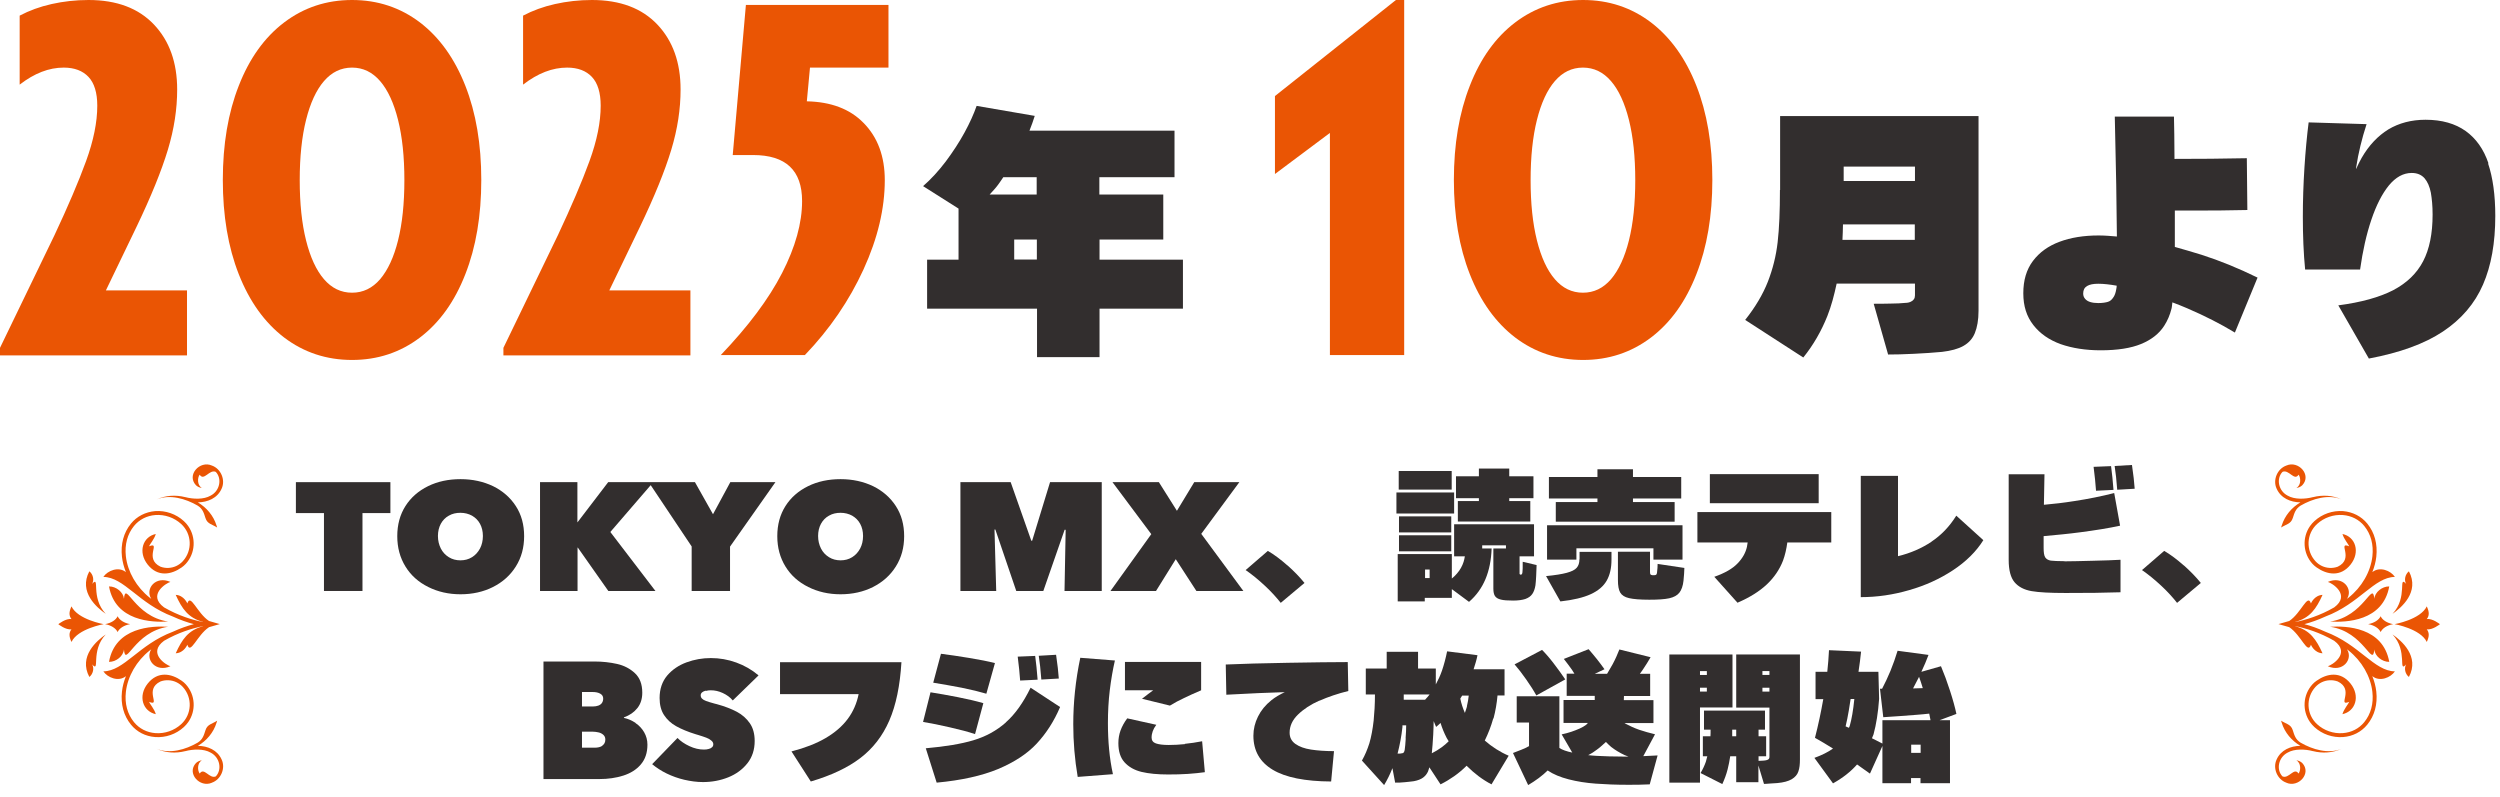 <svg width="414" height="132" viewBox="0 0 414 132" fill="none" xmlns="http://www.w3.org/2000/svg">
<path d="M22.593 37.597C25.036 32.509 26.751 28.263 27.798 24.803C28.845 21.343 29.339 18.028 29.339 14.829C29.339 10.352 28.06 6.775 25.501 4.071C22.942 1.367 19.337 0 14.655 0C12.532 0 10.497 0.233 8.549 0.669C6.601 1.105 4.856 1.745 3.257 2.588V14.015C5.699 12.125 8.113 11.195 10.555 11.195C12.329 11.195 13.695 11.718 14.655 12.736C15.615 13.754 16.109 15.353 16.109 17.505C16.109 20.209 15.498 23.262 14.248 26.693C12.998 30.124 11.253 34.195 9.014 38.964L0 57.602V58.853H30.968V48.094H17.534L22.564 37.655L22.593 37.597Z" fill="#EA5504"/>
<path d="M69.553 3.722C66.296 1.25 62.545 0 58.3 0C54.055 0 50.304 1.25 47.047 3.722C43.79 6.193 41.29 9.712 39.545 14.19C37.771 18.697 36.899 23.902 36.899 29.804C36.899 35.707 37.771 40.912 39.545 45.419C41.319 49.926 43.819 53.415 47.047 55.887C50.304 58.358 54.055 59.609 58.3 59.609C62.545 59.609 66.296 58.358 69.553 55.887C72.81 53.415 75.31 49.897 77.055 45.419C78.829 40.912 79.701 35.707 79.701 29.804C79.701 23.902 78.829 18.697 77.055 14.19C75.281 9.683 72.781 6.193 69.553 3.722ZM65.918 39.807C65.22 42.598 64.232 44.721 62.952 46.233C61.673 47.716 60.132 48.472 58.3 48.472C56.468 48.472 54.927 47.716 53.648 46.233C52.368 44.75 51.38 42.598 50.682 39.807C49.984 37.016 49.635 33.701 49.635 29.833C49.635 25.966 49.984 22.651 50.682 19.86C51.38 17.069 52.368 14.917 53.648 13.434C54.927 11.951 56.468 11.195 58.3 11.195C60.132 11.195 61.673 11.951 62.952 13.434C64.232 14.917 65.22 17.069 65.918 19.86C66.616 22.651 66.965 25.966 66.965 29.833C66.965 33.701 66.616 37.016 65.918 39.807Z" fill="#EA5504"/>
<path d="M105.958 37.597C108.4 32.509 110.116 28.263 111.163 24.803C112.21 21.343 112.704 18.028 112.704 14.829C112.704 10.352 111.424 6.775 108.866 4.071C106.307 1.367 102.701 0 98.02 0C95.897 0 93.862 0.233 91.913 0.669C89.965 1.105 88.221 1.745 86.621 2.588V14.015C89.064 12.125 91.477 11.195 93.92 11.195C95.694 11.195 97.06 11.718 98.02 12.736C98.979 13.754 99.474 15.353 99.474 17.505C99.474 20.209 98.863 23.262 97.613 26.693C96.362 30.124 94.618 34.195 92.379 38.964L83.365 57.602V58.853H114.332V48.094H100.898L105.929 37.655L105.958 37.597Z" fill="#EA5504"/>
<path d="M147.132 11.195V0.814H123.521L121.34 25.675H124.713C130.122 25.675 132.826 28.205 132.826 33.294C132.826 36.928 131.721 40.912 129.511 45.215C127.301 49.519 123.899 54.055 119.363 58.795H133.291C137.42 54.491 140.648 49.752 143.003 44.605C145.358 39.458 146.521 34.515 146.521 29.834C146.521 25.908 145.358 22.739 143.003 20.354C140.735 18.028 137.595 16.865 133.611 16.778L134.134 11.195H147.132Z" fill="#EA5504"/>
<path d="M211.132 15.905V28.816L220.233 22.012V58.795H232.533V0H231.166L211.132 15.905Z" fill="#EA5504"/>
<path d="M280.918 14.19C279.144 9.683 276.643 6.193 273.416 3.722C270.159 1.25 266.408 0 262.163 0C257.917 0 254.166 1.25 250.91 3.722C247.653 6.193 245.152 9.712 243.408 14.19C241.634 18.697 240.762 23.902 240.762 29.804C240.762 35.707 241.634 40.912 243.408 45.419C245.181 49.926 247.682 53.415 250.91 55.887C254.166 58.358 257.917 59.609 262.163 59.609C266.408 59.609 270.159 58.358 273.416 55.887C276.672 53.415 279.173 49.897 280.918 45.419C282.691 40.912 283.564 35.707 283.564 29.804C283.564 23.902 282.691 18.697 280.918 14.19ZM269.752 39.807C269.054 42.598 268.065 44.721 266.786 46.233C265.507 47.716 263.966 48.472 262.134 48.472C260.302 48.472 258.761 47.716 257.481 46.233C256.202 44.75 255.213 42.598 254.515 39.807C253.817 37.016 253.469 33.701 253.469 29.833C253.469 25.966 253.817 22.651 254.515 19.86C255.213 17.069 256.202 14.917 257.481 13.434C258.761 11.951 260.302 11.195 262.134 11.195C263.966 11.195 265.507 11.951 266.786 13.434C268.065 14.917 269.054 17.069 269.752 19.86C270.45 22.651 270.799 25.966 270.799 29.833C270.799 33.701 270.45 37.016 269.752 39.807Z" fill="#EA5504"/>
<path d="M182.054 39.662H192.639V32.218H182.054V29.339H194.499V21.634H170.482C170.83 20.761 171.121 19.947 171.354 19.191L161.729 17.534C161.264 18.871 160.595 20.354 159.723 21.953C158.851 23.553 157.804 25.152 156.612 26.751C155.419 28.321 154.169 29.688 152.861 30.822L158.734 34.544V43.005H153.529V51.118H171.732V59.144H182.083V51.118H195.895V43.005H182.083V39.691L182.054 39.662ZM171.703 32.218H163.881C164.375 31.665 164.87 31.171 165.306 30.56C165.626 30.153 165.858 29.746 166.149 29.339H171.674V32.218H171.703ZM167.952 42.976V39.662H171.703V42.976H167.952Z" fill="#322E2E"/>
<path d="M294.758 31.462C294.758 34.922 294.642 37.801 294.38 40.098C294.119 42.395 293.566 44.576 292.752 46.669C291.938 48.734 290.687 50.856 289.001 52.979L298.626 59.202C300.312 57.108 301.621 54.811 302.609 52.339C303.278 50.653 303.743 48.85 304.15 46.96H317.119V48.908C317.119 49.17 317.061 49.373 316.944 49.548C316.828 49.722 316.683 49.839 316.45 49.955C316.217 50.071 315.898 50.158 315.52 50.158C314.909 50.217 314.066 50.275 313.019 50.275C311.972 50.304 311.071 50.304 310.286 50.304L312.67 58.707C313.833 58.707 315.229 58.678 316.915 58.591C318.573 58.504 320.143 58.416 321.597 58.271C323.08 58.097 324.272 57.777 325.144 57.282C326.017 56.788 326.656 56.09 327.034 55.16C327.412 54.229 327.645 53.008 327.645 51.467V19.22H294.787V31.462H294.758ZM305.11 39.72C305.168 38.906 305.168 38.004 305.197 37.161H317.09V39.72H305.11ZM317.119 27.594V29.979H305.313V27.594H317.119Z" fill="#322E2E"/>
<path d="M360.153 40.912C360.153 39.865 360.153 38.731 360.153 37.481C360.153 36.579 360.153 35.707 360.153 34.864H363.933C365.998 34.864 368.731 34.864 372.162 34.777L372.075 26.199C368.091 26.286 364.079 26.315 360.095 26.315C360.095 23.233 360.037 20.878 360.008 19.307H350.209C350.412 27.769 350.529 34.37 350.558 39.167C349.54 39.08 348.522 38.993 347.534 38.993C345.062 38.993 342.91 39.342 341.049 40.04C339.188 40.737 337.734 41.784 336.659 43.209C335.583 44.634 335.059 46.408 335.059 48.559C335.059 50.711 335.612 52.398 336.717 53.822C337.822 55.247 339.334 56.294 341.253 56.992C343.172 57.66 345.382 58.01 347.882 58.01C350.645 58.01 352.884 57.66 354.57 56.963C356.257 56.265 357.536 55.276 358.379 53.968C358.932 53.124 359.339 52.165 359.601 51.118C359.688 50.798 359.688 50.42 359.746 50.071C360.56 50.391 361.374 50.682 362.218 51.06C365.125 52.31 367.742 53.648 370.098 55.073L373.849 45.971C370.65 44.401 367.568 43.151 364.573 42.191C363.061 41.726 361.578 41.29 360.124 40.883L360.153 40.912ZM349.976 49.228C349.743 49.606 349.453 49.868 349.075 49.984C348.697 50.1 348.144 50.188 347.475 50.188C346.952 50.188 346.516 50.13 346.138 50.013C345.76 49.897 345.498 49.722 345.295 49.49C345.091 49.257 344.975 48.966 344.975 48.617C344.975 48.036 345.178 47.629 345.614 47.367C346.051 47.105 346.661 46.989 347.475 46.989C348.348 46.989 349.365 47.105 350.529 47.309C350.529 47.542 350.47 47.774 350.441 47.949C350.354 48.472 350.209 48.879 350.005 49.199L349.976 49.228Z" fill="#322E2E"/>
<path d="M412.086 27.042C411.301 24.716 410.021 22.913 408.306 21.692C406.59 20.471 404.38 19.831 401.676 19.831C399.321 19.831 397.256 20.383 395.512 21.43C393.767 22.506 392.284 24.076 391.092 26.141C390.772 26.722 390.452 27.333 390.161 28.002C390.161 27.885 390.161 27.769 390.19 27.653C390.539 25.356 391.121 22.971 391.906 20.558L382.31 20.267C382.02 22.564 381.787 25.065 381.613 27.798C381.438 30.531 381.351 33.236 381.351 35.911C381.351 39.022 381.467 41.93 381.729 44.634H390.83C391.266 41.552 391.877 38.818 392.691 36.405C393.505 33.992 394.465 32.102 395.599 30.706C396.733 29.339 397.983 28.641 399.379 28.641C400.28 28.641 400.978 28.932 401.502 29.514C401.996 30.095 402.345 30.88 402.548 31.898C402.723 32.916 402.839 34.108 402.839 35.533C402.839 38.673 402.316 41.261 401.269 43.267C400.222 45.274 398.565 46.873 396.297 48.065C394.029 49.228 391.005 50.071 387.224 50.566L392.284 59.376C397.402 58.417 401.502 56.934 404.555 54.898C407.608 52.863 409.818 50.275 411.184 47.135C412.551 43.994 413.22 40.214 413.22 35.765C413.22 32.305 412.813 29.397 412.028 27.071L412.086 27.042Z" fill="#322E2E"/>
<path d="M49 84.967H53.648V97.866H60.026V84.967H64.65V79.845H49V84.967Z" fill="#322E2E"/>
<path d="M81.651 80.509C80.062 79.751 78.26 79.347 76.269 79.347C74.277 79.347 72.475 79.727 70.886 80.509C69.297 81.292 68.041 82.383 67.14 83.805C66.239 85.228 65.788 86.888 65.788 88.785C65.788 90.682 66.239 92.341 67.14 93.811C68.041 95.282 69.297 96.396 70.91 97.202C72.522 98.008 74.3 98.412 76.269 98.412C78.237 98.412 80.062 98.008 81.651 97.202C83.24 96.396 84.496 95.282 85.421 93.811C86.346 92.341 86.796 90.682 86.796 88.785C86.796 86.888 86.346 85.228 85.421 83.805C84.496 82.383 83.24 81.292 81.651 80.509ZM79.493 90.824C79.161 91.44 78.735 91.915 78.165 92.27C77.597 92.626 76.956 92.792 76.245 92.792C75.534 92.792 74.893 92.626 74.324 92.27C73.755 91.915 73.305 91.44 72.996 90.824C72.688 90.207 72.522 89.52 72.522 88.761C72.522 88.002 72.688 87.315 72.996 86.746C73.305 86.176 73.755 85.702 74.324 85.394C74.893 85.062 75.534 84.92 76.245 84.92C76.956 84.92 77.597 85.086 78.165 85.394C78.735 85.726 79.185 86.176 79.493 86.746C79.802 87.315 79.968 88.002 79.968 88.761C79.968 89.52 79.802 90.231 79.493 90.824Z" fill="#322E2E"/>
<path d="M120.941 79.845L118.072 85.157L115.084 79.845H108.184H107.426H100.715L95.641 86.485H95.617V79.845H89.428V97.866H95.641V90.682H95.688L100.739 97.866H108.54L101.071 88.097L107.758 80.343L114.539 90.492V97.866H120.894V90.516L128.41 79.845H120.941Z" fill="#322E2E"/>
<path d="M144.582 80.509C142.993 79.751 141.191 79.347 139.199 79.347C137.208 79.347 135.405 79.727 133.817 80.509C132.228 81.292 130.971 82.383 130.07 83.805C129.169 85.228 128.719 86.888 128.719 88.785C128.719 90.682 129.169 92.341 130.07 93.811C130.971 95.282 132.228 96.396 133.84 97.202C135.453 98.008 137.231 98.412 139.199 98.412C141.167 98.412 142.993 98.008 144.582 97.202C146.17 96.396 147.427 95.282 148.352 93.811C149.277 92.341 149.727 90.682 149.727 88.785C149.727 86.888 149.277 85.228 148.352 83.805C147.427 82.383 146.17 81.292 144.582 80.509ZM142.448 90.824C142.116 91.44 141.689 91.915 141.12 92.27C140.551 92.626 139.911 92.792 139.199 92.792C138.488 92.792 137.848 92.626 137.279 92.27C136.71 91.915 136.259 91.44 135.951 90.824C135.643 90.207 135.477 89.52 135.477 88.761C135.477 88.002 135.643 87.315 135.951 86.746C136.259 86.176 136.71 85.702 137.279 85.394C137.848 85.062 138.488 84.92 139.199 84.92C139.911 84.92 140.551 85.086 141.12 85.394C141.689 85.726 142.14 86.176 142.448 86.746C142.756 87.315 142.922 88.002 142.922 88.761C142.922 89.52 142.756 90.231 142.448 90.824Z" fill="#322E2E"/>
<path d="M170.925 89.543H170.783L167.368 79.845H159.045V97.866H164.973L164.689 87.694H164.831L168.293 97.866H172.774L176.307 87.718L176.473 87.741L176.284 97.866H182.449V79.845H173.889L170.925 89.543Z" fill="#322E2E"/>
<path d="M205.236 79.845H197.767L194.897 84.588L191.91 79.845H184.227L190.653 88.453L183.895 97.866H191.436L194.708 92.602L198.122 97.866H205.9L198.928 88.405L205.236 79.845Z" fill="#322E2E"/>
<path d="M213.179 93.622C212.112 92.673 211.045 91.867 209.955 91.227L206.279 94.404C207.346 95.139 208.413 96.017 209.48 97.013C210.547 98.008 211.401 98.957 212.089 99.834L216.025 96.538C215.219 95.543 214.27 94.57 213.203 93.622H213.179Z" fill="#322E2E"/>
<path d="M244.905 82.975H241.42V86.366H253.418V82.975H249.932V82.501H253.94V78.873H249.932V77.593H244.905V78.873H241.112V82.501H244.905V82.975Z" fill="#322E2E"/>
<path d="M240.4 77.996H231.627V81.078H240.4V77.996Z" fill="#322E2E"/>
<path d="M240.803 81.553H231.248V85.038H240.803V81.553Z" fill="#322E2E"/>
<path d="M252.09 94.879C252.09 94.879 252.09 94.997 252.042 95.044C251.995 95.092 251.995 95.139 251.947 95.139C251.924 95.139 251.876 95.163 251.829 95.163C251.782 95.163 251.734 95.163 251.71 95.116C251.687 95.092 251.663 95.068 251.639 95.044C251.639 95.021 251.639 94.973 251.639 94.926V92.128H254.034V86.817H240.803V92.128H242.581C242.534 92.436 242.463 92.745 242.368 93.053C242.155 93.717 241.799 94.381 241.277 94.973C241.04 95.258 240.756 95.542 240.424 95.803V91.749H231.461V99.597H235.942V99.004H240.424V97.558L243.269 99.668C244.478 98.625 245.379 97.368 245.996 95.898C246.612 94.428 246.944 92.745 247.015 90.824H245.451V90.302H249.387V90.824H247.3V97.487C247.3 98.032 247.395 98.435 247.561 98.696C247.751 98.981 248.059 99.17 248.533 99.289C248.984 99.407 249.671 99.455 250.572 99.455C251.402 99.455 252.066 99.36 252.588 99.194C253.109 99.004 253.489 98.743 253.75 98.364C254.01 97.985 254.176 97.51 254.271 96.918C254.319 96.491 254.366 95.993 254.39 95.376C254.413 94.784 254.437 94.191 254.461 93.574L252.161 93.029C252.161 93.93 252.161 94.523 252.113 94.807L252.09 94.879ZM236.748 95.732H235.99V94.309H236.748V95.732Z" fill="#322E2E"/>
<path d="M240.329 88.642H231.674V91.298H240.329V88.642Z" fill="#322E2E"/>
<path d="M240.329 85.512H231.674V88.168H240.329V85.512Z" fill="#322E2E"/>
<path d="M261.053 90.8H273.809V92.673H278.623V86.983H256.192V92.673H261.053V90.8Z" fill="#322E2E"/>
<path d="M264.538 83.141H257.638V86.39H277.319V83.141H270.419V82.549H278.41V78.992H270.419V77.711H264.538V78.992H256.5V82.549H264.538V83.141Z" fill="#322E2E"/>
<path d="M274.498 93.527C274.498 93.811 274.474 94.238 274.403 94.807C274.403 94.926 274.355 94.997 274.332 95.068C274.308 95.139 274.26 95.187 274.189 95.21C274.118 95.234 274.023 95.258 273.881 95.258C273.691 95.258 273.549 95.258 273.454 95.21C273.359 95.163 273.312 95.139 273.288 95.068C273.265 94.997 273.241 94.879 273.241 94.713V91.369H267.929V96.064C267.929 96.989 268.048 97.677 268.309 98.127C268.57 98.578 269.044 98.886 269.779 99.052C270.49 99.218 271.605 99.313 273.122 99.313C274.569 99.313 275.659 99.242 276.418 99.076C277.177 98.909 277.746 98.601 278.102 98.151C278.457 97.7 278.695 97.036 278.789 96.159C278.813 95.803 278.86 95.424 278.884 95.044C278.908 94.665 278.932 94.333 278.932 94.049L274.498 93.385V93.527Z" fill="#322E2E"/>
<path d="M261.551 92.626C261.551 93.219 261.409 93.669 261.1 94.025C260.792 94.381 260.247 94.641 259.464 94.855C258.682 95.068 257.52 95.258 256.026 95.4L258.397 99.597C260.531 99.36 262.215 98.957 263.448 98.388C264.681 97.819 265.558 97.06 266.08 96.135C266.601 95.21 266.862 94.072 266.862 92.697V91.393H261.575V92.626H261.551Z" fill="#322E2E"/>
<path d="M301.173 78.517H283.152V83.331H301.173V78.517Z" fill="#322E2E"/>
<path d="M281.113 89.828H289.412C289.364 90.065 289.34 90.35 289.293 90.563C289.08 91.511 288.582 92.436 287.752 93.29C286.922 94.167 285.641 94.902 283.887 95.519L287.728 99.811C289.767 98.933 291.38 97.914 292.589 96.775C293.798 95.637 294.699 94.309 295.268 92.839C295.6 91.938 295.837 90.919 295.98 89.828H303.259V84.801H281.089V89.828H281.113Z" fill="#322E2E"/>
<path d="M319.858 89.71C318.221 90.8 316.372 91.606 314.309 92.104V78.802H308.144V98.886C310.823 98.886 313.479 98.507 316.159 97.724C318.838 96.965 321.257 95.851 323.414 94.428C325.572 93.005 327.256 91.346 328.441 89.449L323.96 85.394C322.845 87.196 321.47 88.619 319.834 89.71H319.858Z" fill="#322E2E"/>
<path d="M349.995 81.126C349.877 79.656 349.758 78.352 349.592 77.19L346.699 77.308C346.889 78.826 347.031 80.154 347.102 81.268L349.995 81.126Z" fill="#322E2E"/>
<path d="M341.909 92.934C340.795 92.934 340.036 92.887 339.609 92.839C339.182 92.768 338.874 92.579 338.684 92.294C338.495 91.986 338.424 91.464 338.424 90.705C338.424 90.089 338.424 89.425 338.424 88.785C340.51 88.595 342.549 88.405 344.494 88.144C347.031 87.812 349.236 87.457 351.086 87.054L350.113 81.647C348.074 82.169 345.869 82.62 343.522 82.975C341.743 83.26 340.083 83.45 338.471 83.592C338.495 82.003 338.542 80.32 338.566 78.541H332.638V92.721C332.638 94.428 332.97 95.661 333.61 96.42C334.25 97.178 335.199 97.677 336.432 97.89C337.665 98.103 339.538 98.198 342.051 98.198C343.569 98.198 345.205 98.198 346.96 98.174C348.714 98.151 350.113 98.103 351.157 98.08V92.697C350.042 92.768 348.501 92.816 346.557 92.863C344.612 92.91 343.047 92.958 341.862 92.958L341.909 92.934Z" fill="#322E2E"/>
<path d="M350.185 77.166C350.351 78.209 350.493 79.537 350.612 81.102L353.504 80.936C353.433 79.893 353.291 78.589 353.054 77L350.185 77.166Z" fill="#322E2E"/>
<path d="M361.614 93.622C360.547 92.673 359.48 91.867 358.389 91.227L354.714 94.404C355.781 95.139 356.848 96.017 357.915 97.013C358.982 98.008 359.835 98.957 360.523 99.834L364.459 96.538C363.653 95.543 362.704 94.57 361.637 93.622H361.614Z" fill="#322E2E"/>
<path d="M105.223 119.693C104.63 119.314 104.014 119.03 103.326 118.887V118.792C104.274 118.46 105.009 117.939 105.555 117.251C106.1 116.564 106.361 115.71 106.361 114.714C106.361 113.315 105.958 112.248 105.152 111.489C104.346 110.731 103.35 110.209 102.188 109.948C101.026 109.687 99.769 109.545 98.418 109.545H90V129.012H99.271C100.694 129.012 101.998 128.822 103.207 128.443C104.393 128.064 105.365 127.471 106.1 126.617C106.835 125.764 107.215 124.673 107.215 123.321C107.215 122.563 107.025 121.875 106.669 121.258C106.314 120.642 105.839 120.144 105.247 119.741L105.223 119.693ZM96.402 114.595H98.109C98.655 114.595 99.105 114.69 99.413 114.88C99.746 115.07 99.888 115.331 99.888 115.686C99.888 115.971 99.817 116.208 99.674 116.421C99.532 116.611 99.342 116.753 99.082 116.848C98.821 116.943 98.536 116.99 98.228 116.99H96.378V114.595H96.402ZM99.769 123.487C99.437 123.724 98.987 123.819 98.441 123.819H96.378V121.164H98.133C98.465 121.164 98.773 121.211 99.105 121.282C99.437 121.353 99.698 121.496 99.911 121.685C100.125 121.875 100.243 122.136 100.243 122.468C100.243 122.918 100.077 123.25 99.746 123.464L99.769 123.487Z" fill="#322E2E"/>
<path d="M116.937 114.406C117.174 114.335 117.435 114.311 117.719 114.311C118.359 114.311 119.023 114.453 119.687 114.761C120.351 115.07 120.92 115.473 121.347 115.994L125.615 111.845C124.524 110.92 123.291 110.209 121.916 109.711C120.541 109.213 119.142 108.976 117.719 108.976C116.296 108.976 114.992 109.213 113.688 109.687C112.408 110.161 111.341 110.873 110.487 111.869C109.657 112.864 109.23 114.097 109.23 115.591C109.23 116.706 109.467 117.654 109.965 118.413C110.463 119.172 111.127 119.788 111.981 120.263C112.834 120.737 113.901 121.187 115.206 121.59L115.609 121.709C116.178 121.875 116.628 122.041 116.96 122.159C117.292 122.278 117.577 122.444 117.79 122.634C118.004 122.8 118.122 123.013 118.122 123.25C118.122 123.464 118.051 123.63 117.909 123.748C117.766 123.89 117.577 123.985 117.34 124.033C117.103 124.104 116.842 124.128 116.557 124.128C115.775 124.128 114.969 123.938 114.162 123.558C113.356 123.179 112.692 122.729 112.194 122.207L107.997 126.546C108.685 127.115 109.467 127.637 110.392 128.087C111.317 128.538 112.313 128.894 113.332 129.131C114.376 129.368 115.395 129.51 116.415 129.51C117.885 129.51 119.284 129.249 120.588 128.728C121.892 128.206 122.959 127.423 123.766 126.404C124.572 125.384 124.975 124.151 124.975 122.705C124.975 121.543 124.714 120.547 124.169 119.765C123.623 118.982 122.912 118.342 122.011 117.868C121.11 117.393 120.019 116.967 118.715 116.611L118.336 116.516C117.719 116.35 117.269 116.208 116.937 116.089C116.605 115.971 116.391 115.828 116.249 115.686C116.107 115.544 116.036 115.354 116.036 115.141C116.036 114.951 116.107 114.809 116.249 114.667C116.391 114.548 116.581 114.453 116.818 114.382L116.937 114.406Z" fill="#322E2E"/>
<path d="M129.148 114.951H142.189C141.881 116.469 141.288 117.844 140.387 119.053C139.486 120.263 138.253 121.33 136.712 122.231C135.171 123.132 133.274 123.867 131.069 124.436L134.27 129.415C137.637 128.419 140.364 127.139 142.45 125.55C144.537 123.962 146.149 121.899 147.264 119.338C148.378 116.777 149.042 113.552 149.279 109.663H129.172V114.975L129.148 114.951Z" fill="#322E2E"/>
<path d="M161.466 121.567L162.842 116.445C161.704 116.113 160.305 115.781 158.621 115.449C156.938 115.117 155.42 114.856 154.092 114.643L152.859 119.551C154.187 119.765 155.657 120.073 157.317 120.452C158.977 120.832 160.352 121.187 161.466 121.567Z" fill="#322E2E"/>
<path d="M171.829 112.556C171.71 111.086 171.592 109.782 171.426 108.62L168.533 108.739C168.722 110.256 168.865 111.584 168.936 112.699L171.829 112.556Z" fill="#322E2E"/>
<path d="M175.338 112.367C175.267 111.323 175.125 110.019 174.888 108.431L172.019 108.596C172.185 109.64 172.327 110.968 172.445 112.533L175.338 112.367Z" fill="#322E2E"/>
<path d="M166.588 119.622C165.047 120.998 163.245 121.97 161.206 122.586C159.143 123.203 156.511 123.63 153.31 123.914L155.112 129.605C159.19 129.226 162.605 128.467 165.284 127.352C167.987 126.214 170.121 124.815 171.686 123.132C173.251 121.448 174.555 119.433 175.551 117.085L170.667 113.884C169.457 116.35 168.106 118.271 166.565 119.622H166.588Z" fill="#322E2E"/>
<path d="M163.34 114.88L164.762 109.806C163.648 109.521 162.225 109.237 160.471 108.952C158.716 108.668 157.175 108.431 155.823 108.265L154.543 113.054C156.037 113.291 157.602 113.576 159.238 113.884C160.874 114.216 162.225 114.548 163.34 114.88Z" fill="#322E2E"/>
<path d="M189.091 115.71L193.738 116.848C194.521 116.374 195.303 115.947 196.086 115.591C196.844 115.212 197.769 114.809 198.812 114.358L198.907 114.311V109.616H186.293V114.311H190.964C190.49 114.667 189.873 115.117 189.091 115.734V115.71Z" fill="#322E2E"/>
<path d="M184.633 109.379L178.895 108.928C178.112 112.651 177.733 116.326 177.733 119.931C177.733 122.847 177.97 125.74 178.468 128.656L184.301 128.206C183.732 125.598 183.471 122.776 183.471 119.741C183.471 117.891 183.566 116.089 183.779 114.311C183.993 112.556 184.277 110.896 184.633 109.355V109.379Z" fill="#322E2E"/>
<path d="M196.228 123.226C195.279 123.321 194.378 123.369 193.548 123.369C192.6 123.369 191.889 123.274 191.414 123.108C190.94 122.942 190.703 122.61 190.703 122.136C190.703 121.78 190.774 121.424 190.893 121.092C191.011 120.76 191.201 120.405 191.485 120.025L186.672 118.958C186.15 119.646 185.795 120.334 185.558 120.974C185.32 121.638 185.202 122.325 185.202 123.06C185.202 124.412 185.534 125.479 186.222 126.238C186.909 126.997 187.858 127.542 189.043 127.827C190.229 128.111 191.699 128.253 193.43 128.253C194.592 128.253 195.706 128.23 196.726 128.158C197.745 128.087 198.694 127.992 199.524 127.874L199.073 122.752C198.125 122.942 197.153 123.084 196.204 123.179L196.228 123.226Z" fill="#322E2E"/>
<path d="M218.493 116.042C219.939 115.402 221.552 114.856 223.282 114.429L223.188 109.64C220.793 109.64 217.497 109.687 213.3 109.758C209.103 109.829 205.665 109.924 202.985 110.043L203.08 115.046C206.969 114.833 210.17 114.69 212.755 114.619C211.925 115.022 211.166 115.449 210.526 115.971C209.553 116.753 208.818 117.654 208.32 118.674C207.823 119.67 207.562 120.737 207.562 121.827C207.562 124.317 208.629 126.19 210.763 127.471C212.897 128.751 216.122 129.391 220.437 129.415L220.911 124.388C219.441 124.388 218.184 124.293 217.094 124.128C216.027 123.962 215.173 123.653 214.533 123.203C213.893 122.752 213.561 122.136 213.561 121.33C213.561 120.239 214.011 119.243 214.936 118.342C215.861 117.441 217.046 116.658 218.493 116.018V116.042Z" fill="#322E2E"/>
<path d="M247.326 118.982C247.658 117.725 247.871 116.469 247.99 115.165H249.152V110.825H244.03C244.291 110.019 244.528 109.26 244.67 108.502L239.643 107.861C239.406 109.023 239.122 110.09 238.79 111.062C238.505 111.892 238.149 112.627 237.77 113.339V110.707H234.83V107.933H229.637V110.707H226.175V114.999H227.693C227.693 116.635 227.598 118.105 227.479 119.314C227.313 120.784 227.076 122.041 226.768 123.084C226.436 124.128 226.033 125.076 225.535 125.953L229.21 130.008C229.756 129.107 230.206 128.182 230.585 127.21L231.036 129.605C231.51 129.605 232.056 129.605 232.625 129.534C233.194 129.463 233.715 129.439 234.119 129.368C234.782 129.249 235.304 129.036 235.66 128.775C236.039 128.49 236.3 128.159 236.49 127.732C236.561 127.542 236.632 127.305 236.703 127.068L238.553 129.889C240.165 129.083 241.564 128.087 242.75 126.926C242.797 126.878 242.821 126.831 242.868 126.807C244.148 128.087 245.524 129.131 246.994 129.889L249.839 125.147C248.345 124.507 247.041 123.653 245.879 122.634C246.449 121.472 246.923 120.263 247.278 118.982H247.326ZM242.939 116.967C242.844 117.346 242.702 117.678 242.584 118.057C242.252 117.299 241.991 116.516 241.825 115.686C241.92 115.52 242.038 115.354 242.133 115.188H243.224C243.153 115.757 243.081 116.326 242.916 116.967H242.939ZM232.791 122.278C232.743 123.155 232.672 123.772 232.625 124.128C232.601 124.294 232.554 124.436 232.506 124.531C232.459 124.625 232.388 124.697 232.293 124.72C232.198 124.744 232.056 124.768 231.866 124.791C231.771 124.791 231.605 124.791 231.439 124.791C231.795 123.416 232.079 121.946 232.245 120.405C232.245 120.31 232.245 120.215 232.245 120.12H232.862C232.862 120.666 232.838 121.377 232.767 122.278H232.791ZM232.459 115.876C232.459 115.591 232.459 115.307 232.459 114.999H236.75C236.513 115.307 236.253 115.591 235.992 115.876H232.435H232.459ZM238.742 123.748C238.268 124.104 237.699 124.436 237.106 124.744C237.201 123.89 237.272 122.871 237.343 121.638C237.391 120.879 237.391 120.144 237.414 119.409L237.818 120.381C238.078 120.191 238.315 119.931 238.553 119.717C238.813 120.571 239.145 121.377 239.572 122.207C239.667 122.397 239.809 122.563 239.904 122.752C239.548 123.108 239.169 123.44 238.742 123.748Z" fill="#322E2E"/>
<path d="M254.416 115.165L259.206 112.509C258.613 111.632 257.973 110.754 257.285 109.853C256.598 108.952 255.957 108.217 255.365 107.624L250.812 110.019C251.429 110.731 252.069 111.56 252.733 112.509C253.397 113.457 253.966 114.335 254.416 115.165Z" fill="#322E2E"/>
<path d="M274.049 121.59C273.124 121.377 272.271 121.116 271.465 120.855C270.658 120.571 269.923 120.239 269.212 119.859C269.141 119.812 269.093 119.788 269.022 119.741H273.812V115.947H268.904C268.904 115.734 268.904 115.497 268.928 115.259H273.267V111.584H271.559C271.725 111.323 271.915 111.134 272.081 110.849C272.532 110.185 272.958 109.498 273.338 108.834L268.169 107.553C267.86 108.336 267.505 109.166 267.054 109.995C266.77 110.517 266.438 111.039 266.13 111.584H264.09L265.703 110.825C265.3 110.256 264.873 109.687 264.422 109.118C263.972 108.549 263.521 108.027 263.071 107.506L258.969 109.118C259.443 109.711 259.893 110.327 260.32 110.92C260.462 111.134 260.581 111.347 260.723 111.56H259.443V115.236H264.09C264.09 115.473 264.09 115.71 264.09 115.923H258.921V119.717H262.952C262.952 119.717 262.786 119.931 262.668 120.025C262.383 120.239 262.027 120.452 261.601 120.642C261.174 120.832 260.7 121.021 260.202 121.187C259.704 121.353 259.158 121.496 258.613 121.614L260.368 124.626C259.443 124.436 258.708 124.175 258.234 123.867V115.307H251.168V119.646H253.207V123.558C252.851 123.772 252.424 123.962 251.95 124.151C251.476 124.341 251.002 124.531 250.551 124.697L253.064 130.008C253.657 129.652 254.25 129.273 254.819 128.846C255.388 128.419 255.886 127.993 256.289 127.589C257.238 128.23 258.4 128.704 259.775 129.06C261.15 129.415 262.644 129.652 264.256 129.771C265.845 129.889 267.647 129.961 269.591 129.961C270.706 129.961 271.891 129.961 273.196 129.889L274.5 125.1C273.646 125.147 272.887 125.171 272.129 125.218L274.073 121.59H274.049ZM268.762 125.289C267.22 125.289 265.774 125.242 264.422 125.171C263.924 125.147 263.45 125.1 263 125.052C263.332 124.863 263.687 124.697 263.995 124.46C264.707 123.985 265.347 123.44 265.94 122.871C266.224 123.155 266.509 123.44 266.817 123.701C267.457 124.199 268.169 124.626 268.999 125.029C269.212 125.123 269.425 125.195 269.663 125.289C269.378 125.289 269.046 125.289 268.762 125.289Z" fill="#322E2E"/>
<path d="M287.541 117.18H293.019V125.337C293.019 125.479 292.995 125.598 292.924 125.669C292.853 125.764 292.758 125.811 292.615 125.858C292.473 125.906 292.307 125.93 292.094 125.953C291.762 125.977 291.477 125.977 291.216 126.001V125.242H292.473V121.922H291.216V120.832H292.283V117.678H282.182V120.832H283.273C283.273 121.258 283.273 121.614 283.249 121.922H281.993V125.242H282.728C282.657 125.55 282.585 125.835 282.491 126.143C282.277 126.759 281.993 127.376 281.613 128.016L285.217 129.842C285.573 129.06 285.881 128.253 286.095 127.4C286.284 126.688 286.403 125.977 286.522 125.242H287.517V129.534H291.193V126.76L292.118 129.818C292.426 129.818 292.805 129.771 293.208 129.747C293.611 129.723 293.991 129.7 294.323 129.676C295.366 129.581 296.148 129.368 296.718 129.036C297.263 128.704 297.642 128.277 297.808 127.755C297.998 127.234 298.069 126.57 298.069 125.764V108.383H287.517V117.18H287.541ZM286.854 121.922C286.854 121.567 286.854 121.211 286.854 120.832H287.517V121.922H286.83H286.854ZM291.857 114.524V113.884H293.019V114.524H291.857ZM293.019 111.134V111.774H291.857V111.134H293.019Z" fill="#322E2E"/>
<path d="M286.901 108.383H276.444V129.605H281.518V117.156H286.901V108.359V108.383ZM282.656 111.134V111.774H281.518V111.134H282.656ZM281.518 114.524V113.884H282.656V114.524H281.518Z" fill="#322E2E"/>
<path d="M323.986 118.247C323.749 117.133 323.393 115.829 322.919 114.382C322.445 112.912 321.947 111.56 321.425 110.327L318.176 111.252C318.627 110.304 319.03 109.355 319.362 108.454L314.24 107.767C313.908 108.881 313.505 109.995 313.055 111.11C312.628 112.153 312.154 113.125 311.679 114.05C311.561 114.05 311.466 114.05 311.324 114.05L311.869 118.769C313.813 118.65 315.687 118.508 317.465 118.366C318.176 118.318 318.817 118.247 319.481 118.176C319.552 118.555 319.623 118.911 319.694 119.267H311.727V123.132C311.229 122.871 310.636 122.563 309.996 122.254C310.067 122.041 310.186 121.828 310.257 121.614C310.707 119.954 311.016 118.01 311.182 115.734L311.063 111.252H307.767C307.933 110.09 308.099 108.952 308.194 107.909L302.882 107.672C302.835 108.857 302.716 110.043 302.598 111.252H300.654V115.781H301.934C301.555 117.939 301.104 120.073 300.559 122.183C301.483 122.705 302.503 123.298 303.546 123.962C302.74 124.531 301.721 125.052 300.464 125.503L303.546 129.724C305.206 128.799 306.51 127.755 307.53 126.594C308.289 127.115 309 127.637 309.664 128.111L311.727 123.535V129.7H316.469V128.846H318.034V129.7H322.919V119.267H321.188L323.986 118.223V118.247ZM316.801 114.003C317.133 113.386 317.465 112.746 317.797 112.082C318.01 112.675 318.224 113.315 318.414 113.955C317.892 113.955 317.37 113.979 316.801 114.003ZM307.079 115.757C306.89 117.631 306.629 119.124 306.321 120.191C306.297 120.31 306.226 120.405 306.178 120.523C305.989 120.452 305.823 120.357 305.633 120.286C305.823 119.456 306.012 118.603 306.155 117.702C306.249 117.109 306.368 116.445 306.463 115.757H307.079ZM316.493 124.673V123.321H318.058V124.673H316.493Z" fill="#322E2E"/>
<path d="M30.446 120.405C30.721 120.151 30.962 119.875 31.168 119.586C32.486 117.704 32.379 115.086 30.761 113.317C30.558 113.093 30.328 112.897 30.083 112.728C28.352 111.513 26.123 111.114 24.464 113.192C22.806 115.27 23.642 117.806 25.803 118.268C25.552 117.397 24.774 116.523 24.685 116.227C26.76 117.057 23.742 114.211 26.584 112.848C27 112.7 27.444 112.628 27.898 112.649C28.814 112.69 29.657 113.086 30.276 113.761C31.901 115.536 31.78 118.306 30.002 119.927C28.849 120.983 27.294 121.52 25.742 121.406C24.317 121.302 23.058 120.655 22.191 119.589C21.096 118.246 20.628 116.512 20.845 114.582C21.13 112.011 22.609 109.445 24.804 107.711C24.884 107.645 24.97 107.594 25.049 107.528C23.986 109.183 25.775 111.42 28.222 110.33C27.554 110.157 24.36 108.189 27.165 106.114C29.549 104.735 31.858 104.043 33.572 103.693C33.596 103.696 33.613 103.699 33.637 103.703C31.149 104.367 30.134 105.905 29.099 108.186C30.489 108.117 31.022 106.765 31.022 106.765C31.559 108.499 32.615 105.186 34.614 103.861L36.393 103.349L34.614 102.836C32.615 101.511 31.561 98.201 31.021 99.931C31.021 99.931 30.484 98.582 29.098 98.51C30.134 100.791 31.152 102.333 33.637 102.994C33.613 102.998 33.596 103.001 33.571 103.004C31.861 102.657 29.549 101.961 27.164 100.581C24.359 98.506 27.552 96.538 28.22 96.366C25.777 95.278 23.984 97.511 25.048 99.167C24.965 99.105 24.882 99.05 24.803 98.984C22.608 97.25 21.128 94.683 20.842 92.112C20.628 90.185 21.096 88.451 22.187 87.106C23.054 86.039 24.317 85.396 25.738 85.289C27.29 85.176 28.845 85.713 29.998 86.769C31.777 88.39 31.898 91.16 30.274 92.936C29.654 93.61 28.811 94.006 27.896 94.047C27.442 94.067 26.995 93.999 26.582 93.847C23.743 92.481 26.757 89.639 24.682 90.468C24.771 90.172 25.549 89.298 25.8 88.427C23.639 88.881 22.807 91.421 24.462 93.503C26.121 95.581 28.351 95.182 30.081 93.968C30.325 93.799 30.549 93.603 30.759 93.38C32.373 91.615 32.486 88.996 31.164 87.11C30.958 86.814 30.717 86.539 30.442 86.291C29.154 85.114 27.427 84.515 25.693 84.639C24.086 84.78 22.661 85.509 21.684 86.713C20.477 88.196 19.964 90.092 20.195 92.201C20.291 93.062 20.522 93.912 20.852 94.745C19.624 93.743 17.787 94.514 17.116 95.535C20.55 95.577 22.966 99.968 28.63 102.102C29.872 102.677 31.049 103.076 32.102 103.359C31.049 103.641 29.872 104.04 28.63 104.614C22.967 106.747 20.552 111.137 17.118 111.178C17.789 112.2 19.626 112.971 20.855 111.97C20.528 112.799 20.294 113.653 20.198 114.513C19.964 116.619 20.48 118.518 21.688 120.001C22.669 121.209 24.094 121.939 25.697 122.056C27.428 122.184 29.159 121.582 30.446 120.405ZM35.085 129.621C33.107 130.498 30.849 128.061 32.459 126.355C32.735 126.1 33.079 125.942 33.433 125.911C32.614 126.372 32.704 127.638 33.072 128.103C33.791 126.971 34.679 129.043 35.735 128.571C36.812 127.439 36.406 125.409 34.878 124.631C33.743 123.97 31.971 124.042 30.677 124.393L30.684 124.386C29.111 124.782 27.425 124.692 25.925 123.997C28.099 124.913 30.763 124.128 32.738 122.979C33.557 122.463 33.749 121.803 34.035 120.904C34.344 119.934 35.122 119.893 35.965 119.346C35.937 119.449 35.903 119.566 35.858 119.687C35.353 121.335 34.21 122.656 32.769 123.513C34.393 123.527 36.01 124.208 36.702 125.774C37.387 127.216 36.592 129.091 35.085 129.614L35.085 129.621ZM11.834 100.411C12.877 102.603 17.165 103.36 17.165 103.36C17.165 103.36 12.877 104.117 11.835 106.309C11.398 105.369 11.412 104.764 11.835 104.21C10.906 104.368 9.657 103.366 9.657 103.366C9.657 103.366 10.909 102.362 11.835 102.523C11.411 101.963 11.394 101.36 11.834 100.424L11.834 100.411ZM19.477 102.046C19.77 102.676 20.547 103.171 21.545 103.357C20.547 103.543 19.766 104.035 19.477 104.668C19.185 104.038 18.407 103.543 17.406 103.36C18.404 103.175 19.185 102.683 19.477 102.053L19.477 102.046ZM18.05 109.606C19.088 103.839 25.169 103.63 27.842 103.792C22.185 104.624 20.806 110.669 20.524 107.559C20.434 108.639 19.234 109.627 18.05 109.606ZM15.246 110.022C15.638 110.621 15.421 111.629 14.795 112.104C12.971 108.669 16.054 106.075 17.513 105.064C14.908 107.813 16.663 111.529 15.246 110.022ZM15.244 96.691C16.665 95.188 14.907 98.9 17.512 101.65C16.053 100.638 12.973 98.04 14.793 94.61C15.419 95.085 15.636 96.093 15.244 96.691ZM34.03 85.806C33.748 84.912 33.555 84.251 32.733 83.731C30.758 82.582 28.094 81.797 25.92 82.712C27.42 82.017 29.106 81.928 30.675 82.327L30.668 82.32C31.972 82.668 33.741 82.744 34.873 82.08C36.401 81.302 36.806 79.272 35.729 78.14C34.673 77.668 33.782 79.737 33.066 78.608C32.698 79.072 32.609 80.338 33.428 80.8C33.077 80.772 32.726 80.614 32.454 80.356C30.847 78.652 33.104 76.216 35.079 77.091C36.586 77.614 37.378 79.486 36.697 80.931C36.005 82.496 34.388 83.177 32.764 83.191C34.202 84.052 35.345 85.373 35.854 87.018C35.899 87.138 35.937 87.252 35.961 87.359C35.121 86.815 34.34 86.777 34.03 85.799L34.03 85.806ZM20.526 99.159C20.808 96.049 22.189 102.095 27.846 102.928C25.172 103.089 19.095 102.882 18.052 97.112C19.235 97.091 20.437 98.079 20.526 99.159Z" fill="#EA5504"/>
<path d="M383.265 120.405C382.99 120.151 382.749 119.875 382.543 119.586C381.225 117.704 381.332 115.086 382.949 113.317C383.152 113.093 383.383 112.897 383.627 112.728C385.358 111.513 387.588 111.114 389.246 113.192C390.905 115.27 390.068 117.806 387.907 118.268C388.158 117.397 388.936 116.523 389.026 116.227C386.951 117.057 389.969 114.211 387.127 112.848C386.71 112.7 386.267 112.628 385.812 112.649C384.897 112.69 384.054 113.086 383.434 113.761C381.81 115.536 381.93 118.306 383.709 119.927C384.862 120.983 386.417 121.52 387.969 121.406C389.393 121.302 390.653 120.655 391.52 119.589C392.614 118.246 393.083 116.512 392.866 114.582C392.581 112.011 391.101 109.445 388.906 107.711C388.827 107.645 388.741 107.594 388.662 107.528C389.725 109.183 387.936 111.42 385.489 110.33C386.157 110.157 389.35 108.189 386.546 106.114C384.162 104.735 381.853 104.043 380.139 103.693C380.115 103.696 380.098 103.699 380.074 103.703C382.562 104.367 383.576 105.905 384.612 108.186C383.222 108.117 382.689 106.765 382.689 106.765C382.152 108.499 381.096 105.186 379.097 103.861L377.318 103.349L379.097 102.836C381.096 101.511 382.149 98.201 382.689 99.931C382.689 99.931 383.226 98.582 384.613 98.51C383.577 100.791 382.558 102.333 380.074 102.994C380.098 102.998 380.115 103.001 380.139 103.004C381.849 102.657 384.162 101.961 386.547 100.581C389.351 98.506 386.158 96.538 385.491 96.366C387.934 95.278 389.727 97.511 388.663 99.167C388.746 99.105 388.828 99.05 388.907 98.984C391.103 97.25 392.583 94.683 392.869 92.112C393.082 90.185 392.615 88.451 391.524 87.106C390.657 86.039 389.394 85.396 387.973 85.289C386.421 85.176 384.866 85.713 383.713 86.769C381.934 88.39 381.813 91.16 383.437 92.936C384.056 93.61 384.899 94.006 385.815 94.047C386.269 94.067 386.716 93.999 387.129 93.847C389.968 92.481 386.954 89.639 389.029 90.468C388.939 90.172 388.162 89.298 387.911 88.427C390.072 88.881 390.904 91.421 389.249 93.503C387.59 95.581 385.36 95.182 383.63 93.968C383.385 93.799 383.162 93.603 382.952 93.38C381.338 91.615 381.225 88.996 382.546 87.11C382.753 86.814 382.994 86.539 383.269 86.291C384.556 85.114 386.284 84.515 388.018 84.639C389.625 84.78 391.049 85.509 392.026 86.713C393.234 88.196 393.747 90.092 393.516 92.201C393.419 93.062 393.189 93.912 392.858 94.745C394.087 93.743 395.924 94.514 396.595 95.535C393.161 95.577 390.745 99.968 385.081 102.102C383.838 102.677 382.662 103.076 381.609 103.359C382.661 103.641 383.838 104.04 385.08 104.614C390.744 106.747 393.159 111.137 396.593 111.178C395.922 112.2 394.084 112.971 392.856 111.97C393.183 112.799 393.417 113.653 393.513 114.513C393.747 116.619 393.23 118.518 392.022 120.001C391.042 121.209 389.617 121.939 388.013 122.056C386.283 122.184 384.552 121.582 383.265 120.405ZM378.625 129.621C380.604 130.498 382.862 128.061 381.251 126.355C380.976 126.1 380.632 125.942 380.278 125.911C381.096 126.372 381.007 127.638 380.639 128.103C379.92 126.971 379.032 129.043 377.975 128.571C376.898 127.439 377.305 125.409 378.833 124.631C379.968 123.97 381.74 124.042 383.034 124.393L383.027 124.386C384.6 124.782 386.286 124.692 387.786 123.997C385.611 124.913 382.948 124.128 380.973 122.979C380.154 122.463 379.962 121.803 379.676 120.904C379.366 119.934 378.589 119.893 377.746 119.346C377.773 119.449 377.808 119.566 377.852 119.687C378.358 121.335 379.5 122.656 380.942 123.513C379.318 123.527 377.7 124.208 377.009 125.774C376.324 127.216 377.118 129.091 378.625 129.614L378.625 129.621ZM401.876 100.411C400.833 102.603 396.546 103.36 396.546 103.36C396.546 103.36 400.833 104.117 401.876 106.309C402.313 105.369 402.299 104.764 401.876 104.21C402.805 104.368 404.054 103.366 404.054 103.366C404.054 103.366 402.802 102.362 401.876 102.523C402.299 101.963 402.317 101.36 401.876 100.424L401.876 100.411ZM394.234 102.046C393.941 102.676 393.163 103.171 392.165 103.357C393.163 103.543 393.944 104.035 394.233 104.668C394.526 104.038 395.304 103.543 396.305 103.36C395.307 103.175 394.526 102.683 394.234 102.053L394.234 102.046ZM395.661 109.606C394.622 103.839 388.542 103.63 385.868 103.792C391.525 104.624 392.904 110.669 393.187 107.559C393.276 108.639 394.477 109.627 395.661 109.606ZM398.465 110.022C398.073 110.621 398.289 111.629 398.916 112.104C400.74 108.669 397.657 106.075 396.198 105.064C398.803 107.813 397.047 111.529 398.465 110.022ZM398.467 96.691C397.046 95.188 398.804 98.9 396.199 101.65C397.658 100.638 400.738 98.04 398.918 94.61C398.291 95.085 398.075 96.093 398.467 96.691ZM379.68 85.806C379.963 84.912 380.155 84.251 380.978 83.731C382.953 82.582 385.616 81.797 387.791 82.712C386.291 82.017 384.605 81.928 383.036 82.327L383.043 82.32C381.738 82.668 379.97 82.744 378.838 82.08C377.31 81.302 376.904 79.272 377.981 78.14C379.038 77.668 379.929 79.737 380.645 78.608C381.013 79.072 381.102 80.338 380.283 80.8C380.634 80.772 380.985 80.614 381.257 80.356C382.864 78.652 380.607 76.216 378.632 77.091C377.125 77.614 376.333 79.486 377.014 80.931C377.706 82.496 379.323 83.177 380.947 83.191C379.508 84.052 378.366 85.373 377.856 87.018C377.812 87.138 377.774 87.252 377.75 87.359C378.589 86.815 379.37 86.777 379.68 85.799L379.68 85.806ZM393.185 99.159C392.903 96.049 391.522 102.095 385.865 102.928C388.539 103.089 394.616 102.882 395.659 97.112C394.475 97.091 393.274 98.079 393.185 99.159Z" fill="#EA5504"/>
</svg>
